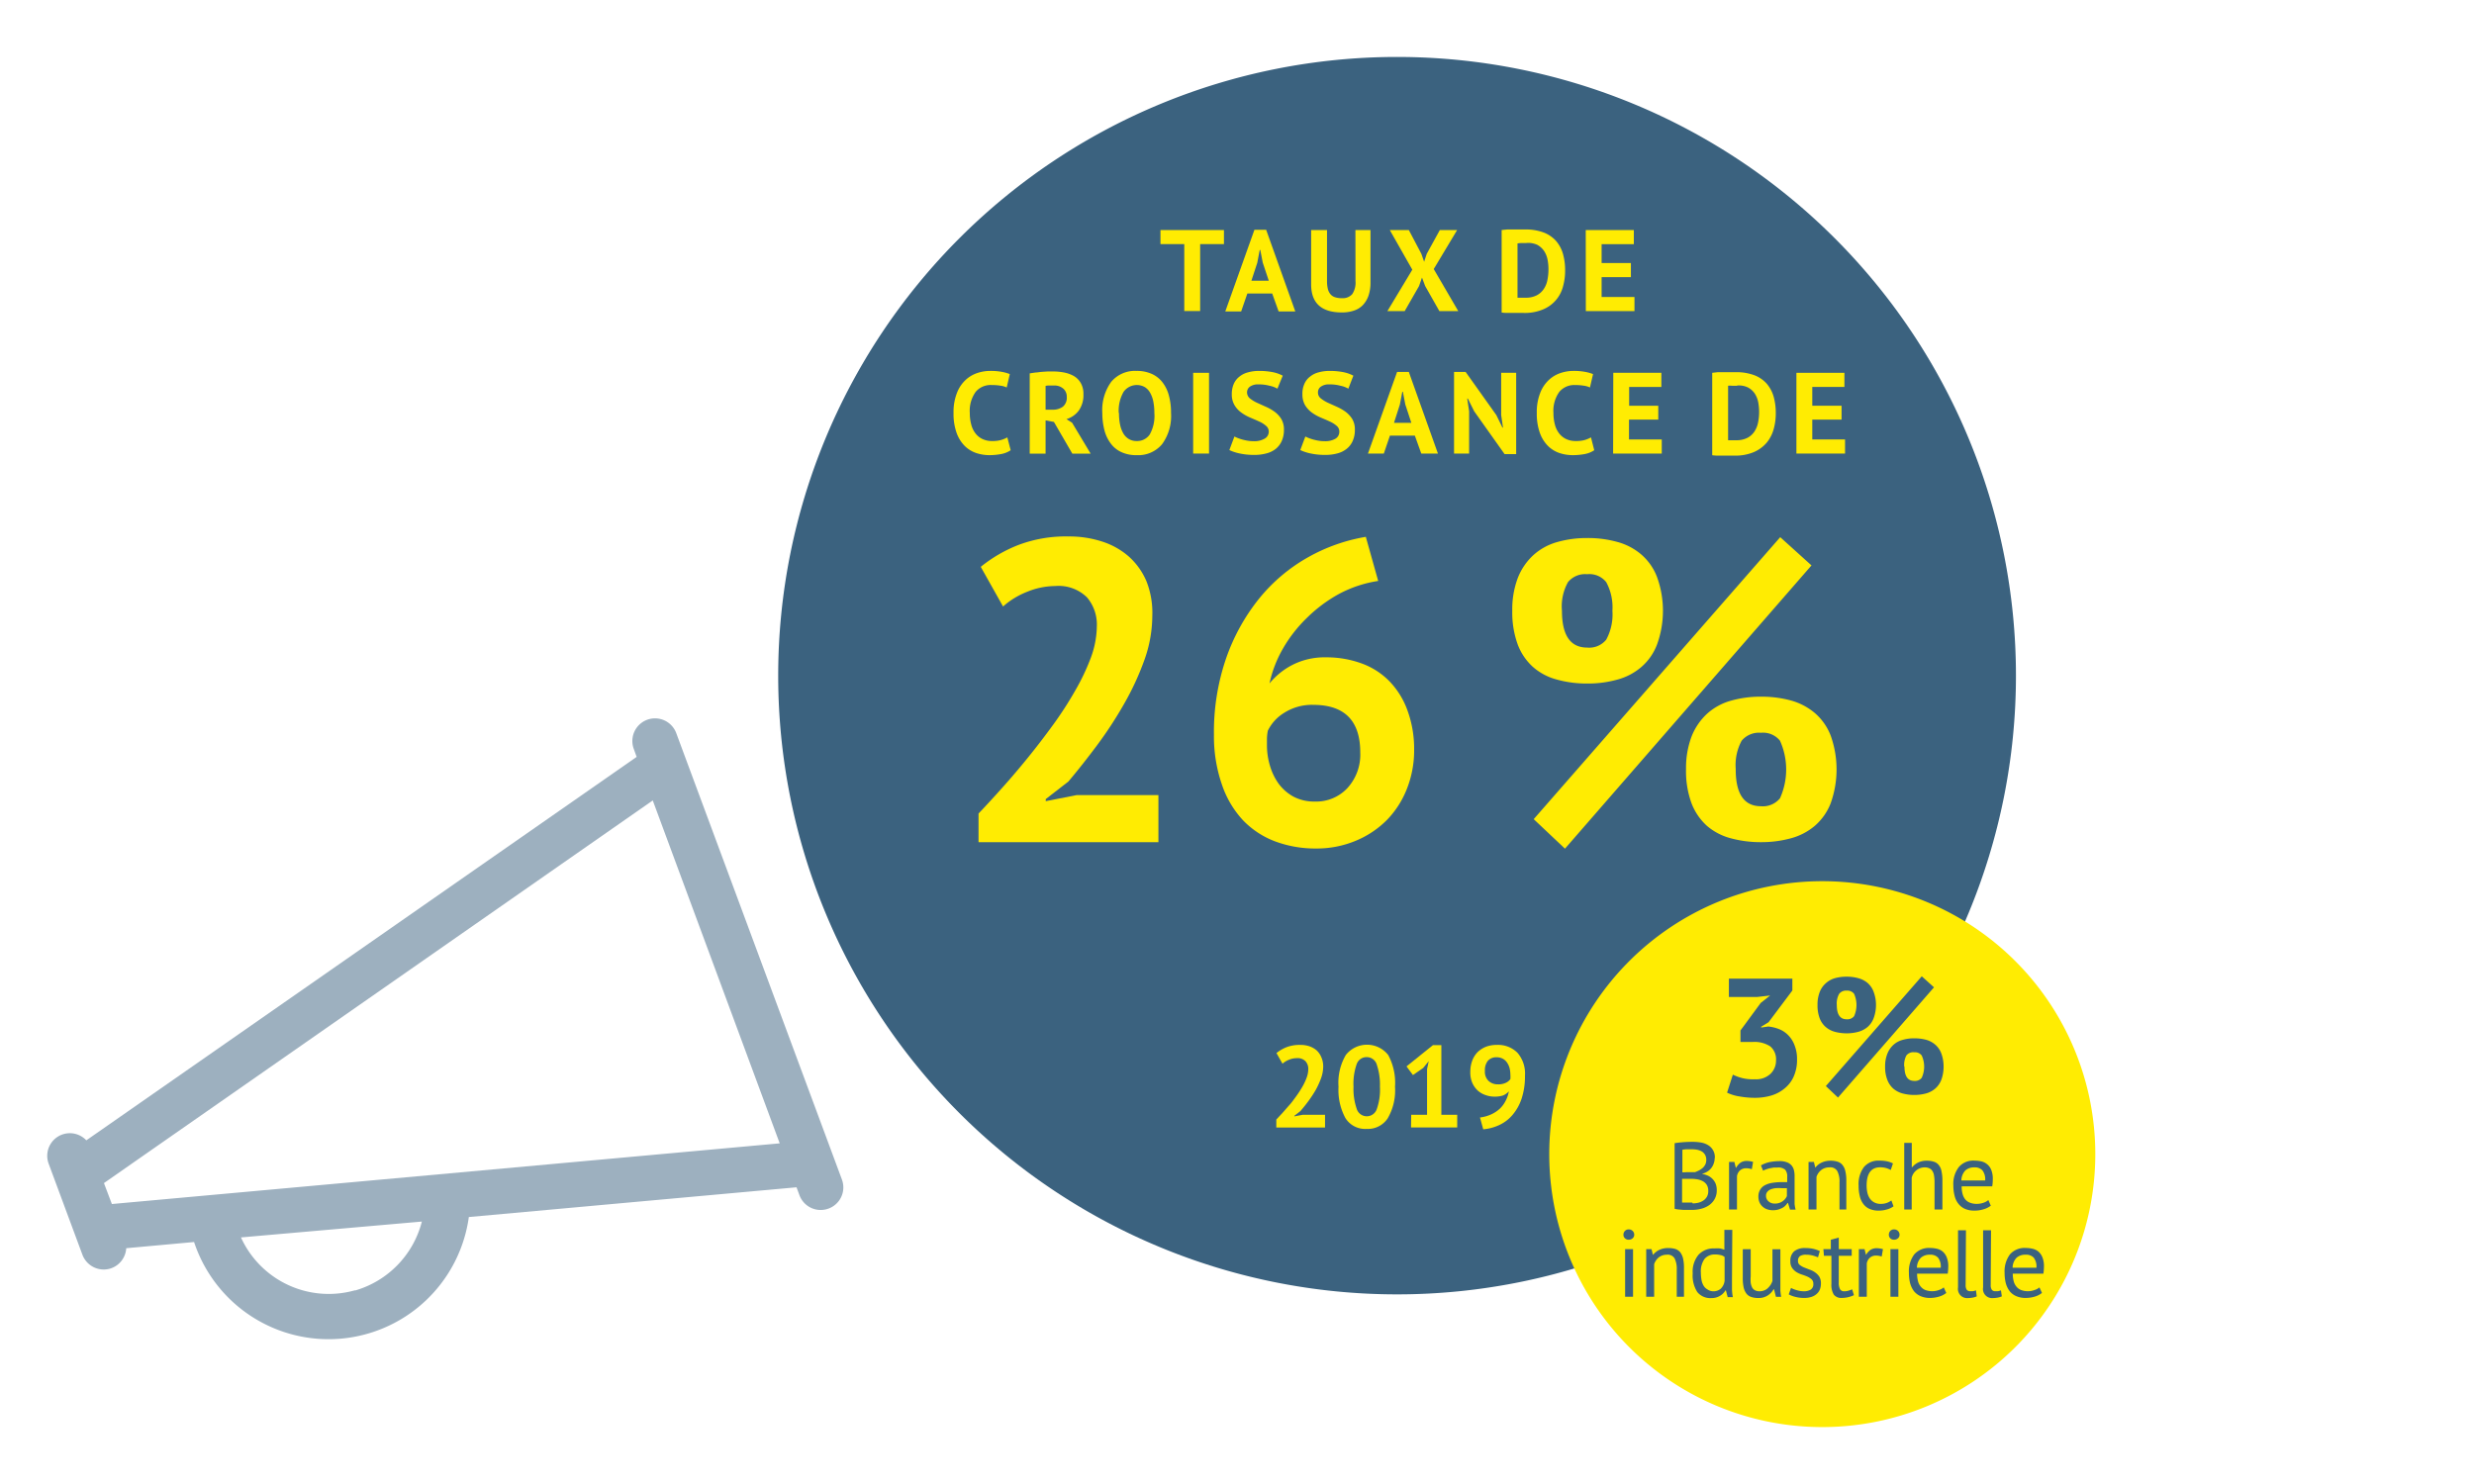 <?xml version="1.0" encoding="UTF-8"?> <svg xmlns="http://www.w3.org/2000/svg" xmlns:xlink="http://www.w3.org/1999/xlink" id="Ebene_1" data-name="Ebene 1" viewBox="0 0 311.81 187.09"><defs><style>.cls-1{fill:none;}.cls-2{clip-path:url(#clip-path);}.cls-3{fill:#3b627f;}.cls-4{fill:#ffec02;}.cls-5{fill:#9db0bf;}</style><clipPath id="clip-path"><rect class="cls-1" x="5.95" y="7.18" width="299.91" height="172.73"></rect></clipPath></defs><g class="cls-2"><path class="cls-3" d="M176.08,163.18a78,78,0,1,0-78-78,78,78,0,0,0,78,78"></path><path class="cls-4" d="M229.67,179.91a34.41,34.41,0,1,0-34.41-34.41,34.41,34.41,0,0,0,34.41,34.41"></path><path class="cls-5" d="M14.1,151.79l-1-2.64,69.17-48.24,16,43.23Zm30.66,10.87A12.15,12.15,0,0,1,30.37,156L53.17,154a12.18,12.18,0,0,1-8.41,8.69M85.23,92.42a2.85,2.85,0,0,0-5.35,2l.36,1L10.88,143.76a2.85,2.85,0,0,0-4.75,2.94l4.26,11.49a2.87,2.87,0,0,0,3.46,1.75l.21-.07a2.86,2.86,0,0,0,1.85-2.51l8.55-.78a17.85,17.85,0,0,0,34.63-3.15l41.3-3.75.37,1a2.85,2.85,0,0,0,3.46,1.75l.21-.07a2.84,2.84,0,0,0,1.68-3.66Z"></path></g><path class="cls-4" d="M154.26,30.77h-3v8.44h-2V30.77h-3V29h8Z"></path><path class="cls-4" d="M160.34,37h-3.13l-.78,2.26h-2l3.67-10.29h1.48l3.67,10.29h-2.1Zm-2.62-1.61h2.19l-.76-2.28-.31-1.6h-.07l-.31,1.62Z"></path><path class="cls-4" d="M170.83,29h1.9v6.6a5,5,0,0,1-.26,1.7,3.29,3.29,0,0,1-.73,1.19,2.74,2.74,0,0,1-1.14.68,4.62,4.62,0,0,1-1.47.22q-3.88,0-3.88-3.54V29h2v6.45a4.24,4.24,0,0,0,.11,1,1.64,1.64,0,0,0,.35.67,1.25,1.25,0,0,0,.58.36,2.54,2.54,0,0,0,.82.11,1.59,1.59,0,0,0,1.32-.51,2.6,2.6,0,0,0,.41-1.65Z"></path><path class="cls-4" d="M178,34l-2.84-5h2.4l1.58,3,.35,1,.33-1,1.65-3h2.18l-2.95,4.92,3.09,5.3h-2.38l-1.79-3.16-.4-1.07-.37,1.07-1.81,3.16h-2.18Z"></path><path class="cls-4" d="M189.26,29l.69-.07.79,0,.8,0h.69a6.37,6.37,0,0,1,2.32.38,4,4,0,0,1,1.56,1.06,4.32,4.32,0,0,1,.88,1.64,7.54,7.54,0,0,1,.27,2.08,7.37,7.37,0,0,1-.26,2,4.27,4.27,0,0,1-2.48,2.9,5.91,5.91,0,0,1-2.48.46l-.62,0-.8,0-.79,0a4.76,4.76,0,0,1-.57-.05Zm3.13,1.64h-.65a3.36,3.36,0,0,0-.48.05v6.84l.19,0,.3,0h.53a2.93,2.93,0,0,0,1.4-.3,2.38,2.38,0,0,0,.89-.8,3,3,0,0,0,.46-1.14,6.62,6.62,0,0,0,.13-1.34,6.09,6.09,0,0,0-.11-1.2,3.07,3.07,0,0,0-.43-1.09,2.52,2.52,0,0,0-.86-.79A2.78,2.78,0,0,0,192.39,30.63Z"></path><path class="cls-4" d="M199.86,29h6.06v1.78h-4.06v2.38h3.69v1.78h-3.69v2.5H206v1.78h-6.13Z"></path><path class="cls-4" d="M127.38,56.76a3.16,3.16,0,0,1-1.19.48,8.07,8.07,0,0,1-1.48.14A5.31,5.31,0,0,1,123,57.1a3.77,3.77,0,0,1-1.45-.92,4.47,4.47,0,0,1-1-1.65,7.16,7.16,0,0,1-.37-2.46,6.55,6.55,0,0,1,.42-2.51,4.35,4.35,0,0,1,1.08-1.64,4,4,0,0,1,1.48-.89,5.16,5.16,0,0,1,1.63-.27,7.75,7.75,0,0,1,1.48.12,5.36,5.36,0,0,1,1,.28l-.39,1.69a2.59,2.59,0,0,0-.8-.23,6.93,6.93,0,0,0-1.11-.08,2.45,2.45,0,0,0-2,.86,4.08,4.08,0,0,0-.74,2.68,5.35,5.35,0,0,0,.18,1.44,3,3,0,0,0,.53,1.11,2.4,2.4,0,0,0,.89.72,2.79,2.79,0,0,0,1.23.25,3.93,3.93,0,0,0,1.11-.13,3.83,3.83,0,0,0,.79-.33Z"></path><path class="cls-4" d="M129.78,47.07l.73-.11c.25,0,.51-.06.77-.08l.75-.05h.67a7.32,7.32,0,0,1,1.41.13,4.07,4.07,0,0,1,1.24.45,2.4,2.4,0,0,1,.87.89,2.71,2.71,0,0,1,.33,1.4,3.36,3.36,0,0,1-.58,2.05,3,3,0,0,1-1.56,1.09l.71.45,2.34,3.9h-2.31l-2.32-4L131.78,53v4.19h-2Zm3.07,1.53-.61,0a1.78,1.78,0,0,0-.46.05v3h.85a2.12,2.12,0,0,0,1.33-.38,1.47,1.47,0,0,0,.49-1.25,1.33,1.33,0,0,0-.41-1A1.7,1.7,0,0,0,132.85,48.6Z"></path><path class="cls-4" d="M138.93,52.07a6.07,6.07,0,0,1,1.12-3.93,3.9,3.9,0,0,1,3.21-1.38,4.52,4.52,0,0,1,1.91.38,3.52,3.52,0,0,1,1.36,1.08,4.68,4.68,0,0,1,.8,1.68,8.12,8.12,0,0,1,.26,2.17A6,6,0,0,1,146.46,56a3.9,3.9,0,0,1-3.2,1.38,4.39,4.39,0,0,1-1.92-.38A3.41,3.41,0,0,1,140,55.92a4.72,4.72,0,0,1-.8-1.67A8.69,8.69,0,0,1,138.93,52.07Zm2.1,0a6.93,6.93,0,0,0,.13,1.42,3.68,3.68,0,0,0,.4,1.12,2,2,0,0,0,.7.73,1.88,1.88,0,0,0,1,.26,1.91,1.91,0,0,0,1.65-.83,4.79,4.79,0,0,0,.58-2.7,7.47,7.47,0,0,0-.12-1.38,3.67,3.67,0,0,0-.39-1.13,2,2,0,0,0-.68-.75,2.05,2.05,0,0,0-2.69.59A4.79,4.79,0,0,0,141,52.07Z"></path><path class="cls-4" d="M150.38,47h2V57.18h-2Z"></path><path class="cls-4" d="M159.91,54.44a.94.94,0,0,0-.35-.76,3.34,3.34,0,0,0-.86-.54c-.34-.16-.72-.32-1.12-.49a5.57,5.57,0,0,1-1.12-.63,3.06,3.06,0,0,1-.86-.93,2.61,2.61,0,0,1-.35-1.41,3.16,3.16,0,0,1,.25-1.29,2.37,2.37,0,0,1,.71-.91,2.79,2.79,0,0,1,1.09-.54,5,5,0,0,1,1.4-.18,8.87,8.87,0,0,1,1.67.15,4.57,4.57,0,0,1,1.3.45L161,49a3.25,3.25,0,0,0-1-.37,5.12,5.12,0,0,0-1.38-.17,1.76,1.76,0,0,0-1.08.28.89.89,0,0,0-.37.74,1,1,0,0,0,.34.73,4.55,4.55,0,0,0,.86.54l1.13.51a6.1,6.1,0,0,1,1.12.63,3.28,3.28,0,0,1,.86.92,2.53,2.53,0,0,1,.34,1.37,3.33,3.33,0,0,1-.27,1.4,2.66,2.66,0,0,1-.75,1,3.15,3.15,0,0,1-1.19.58,5.6,5.6,0,0,1-1.52.19,8.54,8.54,0,0,1-1.93-.2,5.84,5.84,0,0,1-1.22-.41l.64-1.71a4.5,4.5,0,0,0,.42.19,5.43,5.43,0,0,0,.57.19,6.78,6.78,0,0,0,.68.15,4.44,4.44,0,0,0,.74.06,2.54,2.54,0,0,0,1.36-.3A1,1,0,0,0,159.91,54.44Z"></path><path class="cls-4" d="M168.8,54.44a.93.93,0,0,0-.34-.76,3.52,3.52,0,0,0-.86-.54c-.34-.16-.72-.32-1.12-.49a5.65,5.65,0,0,1-1.13-.63,3.33,3.33,0,0,1-.86-.93,2.7,2.7,0,0,1-.34-1.41,3,3,0,0,1,.25-1.29,2.28,2.28,0,0,1,.71-.91,2.82,2.82,0,0,1,1.08-.54,5.11,5.11,0,0,1,1.4-.18,8.9,8.9,0,0,1,1.68.15,4.57,4.57,0,0,1,1.3.45L169.94,49a3.25,3.25,0,0,0-1-.37,5.14,5.14,0,0,0-1.39-.17,1.75,1.75,0,0,0-1.07.28.86.86,0,0,0-.37.74.92.92,0,0,0,.34.73,4.55,4.55,0,0,0,.86.54l1.13.51a6.45,6.45,0,0,1,1.12.63,3.43,3.43,0,0,1,.86.92,2.53,2.53,0,0,1,.34,1.37,3.33,3.33,0,0,1-.27,1.4,2.58,2.58,0,0,1-.76,1,3.11,3.11,0,0,1-1.18.58,5.6,5.6,0,0,1-1.52.19,8.54,8.54,0,0,1-1.93-.2,5.84,5.84,0,0,1-1.22-.41l.64-1.71a3.55,3.55,0,0,0,.42.19,5.43,5.43,0,0,0,.57.19,6.78,6.78,0,0,0,.68.15,4.44,4.44,0,0,0,.74.06,2.56,2.56,0,0,0,1.36-.3A1,1,0,0,0,168.8,54.44Z"></path><path class="cls-4" d="M178.32,54.92h-3.14l-.77,2.26h-2l3.67-10.29h1.48l3.67,10.29h-2.1Zm-2.63-1.61h2.19L177.12,51l-.31-1.61h-.07l-.31,1.62Z"></path><path class="cls-4" d="M185.8,51.85l-.8-1.6h-.08l.24,1.6v5.33h-1.9V46.89h1.46l3.87,5.44.77,1.57h.07l-.23-1.57V47h1.89V57.25h-1.46Z"></path><path class="cls-4" d="M200.93,56.76a3.23,3.23,0,0,1-1.19.48,8.07,8.07,0,0,1-1.48.14,5.31,5.31,0,0,1-1.75-.28,3.77,3.77,0,0,1-1.45-.92,4.47,4.47,0,0,1-1-1.65,7.16,7.16,0,0,1-.37-2.46,6.55,6.55,0,0,1,.42-2.51,4.35,4.35,0,0,1,1.08-1.64,4,4,0,0,1,1.48-.89,5.16,5.16,0,0,1,1.63-.27,7.75,7.75,0,0,1,1.48.12,5.36,5.36,0,0,1,1,.28l-.39,1.69a2.59,2.59,0,0,0-.8-.23,7.07,7.07,0,0,0-1.12-.08,2.44,2.44,0,0,0-1.94.86,4.08,4.08,0,0,0-.74,2.68,5.35,5.35,0,0,0,.18,1.44,3,3,0,0,0,.53,1.11,2.4,2.4,0,0,0,.89.72,2.79,2.79,0,0,0,1.23.25,3.93,3.93,0,0,0,1.11-.13,3.83,3.83,0,0,0,.79-.33Z"></path><path class="cls-4" d="M203.33,47h6.06v1.78h-4.06v2.37H209V52.9h-3.69v2.5h4.13v1.78h-6.13Z"></path><path class="cls-4" d="M215.8,47l.7-.08.79,0,.8,0h.69a6.4,6.4,0,0,1,2.32.38,4,4,0,0,1,1.56,1.06,4.4,4.4,0,0,1,.88,1.64,7.59,7.59,0,0,1,.27,2.08,7.37,7.37,0,0,1-.26,2,4.62,4.62,0,0,1-.87,1.71,4.46,4.46,0,0,1-1.62,1.2,6,6,0,0,1-2.47.45l-.62,0-.8,0-.8,0a5.21,5.21,0,0,1-.57-.05Zm3.14,1.63-.65,0a2.72,2.72,0,0,0-.49,0V55.5l.2,0,.3,0h.52a3,3,0,0,0,1.41-.3,2.38,2.38,0,0,0,.89-.8,3.22,3.22,0,0,0,.46-1.14,6.55,6.55,0,0,0,.13-1.34,7,7,0,0,0-.11-1.2,3.15,3.15,0,0,0-.43-1.09,2.4,2.4,0,0,0-.86-.78A2.67,2.67,0,0,0,218.94,48.6Z"></path><path class="cls-4" d="M226.41,47h6.05v1.78h-4.05v2.37h3.69V52.9h-3.69v2.5h4.13v1.78h-6.13Z"></path><path class="cls-4" d="M145.23,77.65a16.63,16.63,0,0,1-1,5.56,34.41,34.41,0,0,1-2.54,5.5,50.36,50.36,0,0,1-3.39,5.2c-1.25,1.68-2.46,3.21-3.65,4.62l-2.85,2.21V101l3.88-.76H146v5.93H123.33v-3.61q1.29-1.35,2.91-3.16c1.08-1.2,2.17-2.48,3.26-3.82s2.17-2.75,3.21-4.18a45.72,45.72,0,0,0,2.81-4.35,27.37,27.37,0,0,0,2-4.23,11.74,11.74,0,0,0,.72-3.88A5.29,5.29,0,0,0,137,75.31a5.1,5.1,0,0,0-4-1.43,9.48,9.48,0,0,0-3.53.72,10.07,10.07,0,0,0-3.05,1.86l-2.81-5a17.8,17.8,0,0,1,4.78-2.77,16.89,16.89,0,0,1,6.28-1.06,13.4,13.4,0,0,1,4.26.65,9.48,9.48,0,0,1,3.35,1.89,8.8,8.8,0,0,1,2.21,3.1A10.81,10.81,0,0,1,145.23,77.65Z"></path><path class="cls-4" d="M178.23,94.48a13.19,13.19,0,0,1-.89,4.91,11.77,11.77,0,0,1-2.5,3.94,11.94,11.94,0,0,1-3.91,2.64,12.77,12.77,0,0,1-5.05,1,14.5,14.5,0,0,1-5.15-.89,11,11,0,0,1-4.07-2.67A12.4,12.4,0,0,1,154,98.9a18.56,18.56,0,0,1-1-6.25A28.54,28.54,0,0,1,154.53,83a25.18,25.18,0,0,1,4.15-7.52,21.5,21.5,0,0,1,6.1-5.18,22.3,22.3,0,0,1,7.36-2.62l1.56,5.56a15.3,15.3,0,0,0-5,1.67,18.21,18.21,0,0,0-4,3,17.56,17.56,0,0,0-3,3.85,15.24,15.24,0,0,0-1.7,4.4,9.14,9.14,0,0,1,2.8-2.29,8.91,8.91,0,0,1,4.32-1,12.86,12.86,0,0,1,4.47.76,9.32,9.32,0,0,1,3.51,2.24,10.28,10.28,0,0,1,2.27,3.64A14.06,14.06,0,0,1,178.23,94.48Zm-6.79.38q0-6-5.93-6a6.51,6.51,0,0,0-3.65,1,5.46,5.46,0,0,0-2.07,2.26,6.14,6.14,0,0,0-.11,1v.86a9,9,0,0,0,.38,2.56,7.48,7.48,0,0,0,1.1,2.27,5.83,5.83,0,0,0,1.86,1.62,5.61,5.61,0,0,0,2.7.62,5.37,5.37,0,0,0,4.13-1.73A6.26,6.26,0,0,0,171.44,94.86Z"></path><path class="cls-4" d="M190.6,77a11.15,11.15,0,0,1,.7-4.15,7.73,7.73,0,0,1,1.95-2.86,7.46,7.46,0,0,1,3-1.65,13.53,13.53,0,0,1,3.8-.51,13.67,13.67,0,0,1,3.78.49,7.7,7.7,0,0,1,3,1.56,7.06,7.06,0,0,1,2,2.83,12.49,12.49,0,0,1,0,8.58,7.06,7.06,0,0,1-2,2.83,7.7,7.7,0,0,1-3,1.56,13.67,13.67,0,0,1-3.78.49,13.92,13.92,0,0,1-3.8-.49,7.43,7.43,0,0,1-3-1.56,7.23,7.23,0,0,1-1.95-2.83A11.75,11.75,0,0,1,190.6,77Zm33.77-9.28,3.94,3.56-31.07,35.71-3.94-3.72ZM196.86,77q0,4.64,3.18,4.64a2.75,2.75,0,0,0,2.4-1,6.66,6.66,0,0,0,.78-3.64,6.67,6.67,0,0,0-.78-3.61,2.71,2.71,0,0,0-2.4-1,2.79,2.79,0,0,0-2.42,1A6.26,6.26,0,0,0,196.86,77Zm15.64,20a11.24,11.24,0,0,1,.7-4.16,7.79,7.79,0,0,1,1.94-2.85,7.44,7.44,0,0,1,3-1.65,13.53,13.53,0,0,1,3.8-.51,14.07,14.07,0,0,1,3.78.48,7.93,7.93,0,0,1,3,1.57,7.16,7.16,0,0,1,2,2.83,12.64,12.64,0,0,1,0,8.58,7.24,7.24,0,0,1-2,2.83,7.77,7.77,0,0,1-3,1.56,14.06,14.06,0,0,1-3.78.49,14.32,14.32,0,0,1-3.8-.49,7.54,7.54,0,0,1-3-1.56,7.39,7.39,0,0,1-1.94-2.83A11.75,11.75,0,0,1,212.5,96.91Zm6.26,0q0,4.64,3.18,4.64a2.78,2.78,0,0,0,2.4-1,8.84,8.84,0,0,0,0-7.26,2.74,2.74,0,0,0-2.4-1,2.84,2.84,0,0,0-2.43,1A6.42,6.42,0,0,0,218.76,96.91Z"></path><path class="cls-4" d="M166.77,134.43a4.49,4.49,0,0,1-.27,1.5,10.41,10.41,0,0,1-.68,1.49,16.07,16.07,0,0,1-.92,1.4c-.34.46-.67.87-1,1.25l-.77.6v.07l1.05-.2H167v1.6h-6.14v-1l.79-.85c.29-.32.58-.67.88-1s.59-.75.87-1.13a13.85,13.85,0,0,0,.76-1.18,7.2,7.2,0,0,0,.53-1.14,3.18,3.18,0,0,0,.2-1.05,1.44,1.44,0,0,0-.35-1,1.37,1.37,0,0,0-1.08-.39,2.58,2.58,0,0,0-1,.2,2.64,2.64,0,0,0-.82.5l-.76-1.34a4.85,4.85,0,0,1,1.29-.75,4.62,4.62,0,0,1,1.7-.28,3.51,3.51,0,0,1,1.15.17,2.79,2.79,0,0,1,.91.51,2.41,2.41,0,0,1,.59.84A2.89,2.89,0,0,1,166.77,134.43Z"></path><path class="cls-4" d="M168.7,137a6.92,6.92,0,0,1,.92-4,3.4,3.4,0,0,1,5.34,0,7.36,7.36,0,0,1,.86,4,7,7,0,0,1-.93,4,3,3,0,0,1-2.65,1.32,2.93,2.93,0,0,1-2.68-1.38A7.45,7.45,0,0,1,168.7,137Zm1.89,0a7.64,7.64,0,0,0,.39,2.75,1.33,1.33,0,0,0,2.54.08,7.27,7.27,0,0,0,.4-2.83,7.86,7.86,0,0,0-.38-2.73,1.33,1.33,0,0,0-1.3-1,1.31,1.31,0,0,0-1.26.91A7.42,7.42,0,0,0,170.59,137Z"></path><path class="cls-4" d="M177.86,140.54h2v-5.76l.21-1-.7.86-1.29.89-.81-1.09,3.33-2.68h1.06v8.78h2v1.6h-5.82Z"></path><path class="cls-4" d="M185.31,135.13a4.08,4.08,0,0,1,.23-1.38,3.14,3.14,0,0,1,.65-1.07,3.22,3.22,0,0,1,1.05-.7,3.76,3.76,0,0,1,1.43-.25,3.44,3.44,0,0,1,2.59,1,4,4,0,0,1,.94,2.87,9,9,0,0,1-.43,2.92,6.12,6.12,0,0,1-1.16,2.06,4.86,4.86,0,0,1-1.67,1.26,5.93,5.93,0,0,1-2,.53l-.41-1.49a4.77,4.77,0,0,0,1.43-.4,4.07,4.07,0,0,0,1.08-.72,3.64,3.64,0,0,0,.73-1,4,4,0,0,0,.4-1.18,2,2,0,0,1-.75.53,3.38,3.38,0,0,1-1.07.14,3.22,3.22,0,0,1-1.1-.19,2.84,2.84,0,0,1-1-.57,3,3,0,0,1-.7-1A3.35,3.35,0,0,1,185.31,135.13Zm1.84-.11a1.58,1.58,0,0,0,.47,1.26,1.67,1.67,0,0,0,1.16.42,2.14,2.14,0,0,0,1-.19,1.45,1.45,0,0,0,.58-.47,3.9,3.9,0,0,0,0-.58,3.58,3.58,0,0,0-.1-.8,2.24,2.24,0,0,0-.32-.7,1.49,1.49,0,0,0-.54-.49,1.61,1.61,0,0,0-.78-.18,1.39,1.39,0,0,0-1.11.46A1.89,1.89,0,0,0,187.15,135Z"></path><path class="cls-3" d="M221.15,136.06a2.65,2.65,0,0,0,2-.69,2.29,2.29,0,0,0,.69-1.68,2.12,2.12,0,0,0-.72-1.77,3.63,3.63,0,0,0-2.24-.56h-1.52v-1.45l2.55-3.47,1.19-.94-1.66.19H217.9v-2.31h8v1.49l-3,4-.93.57v.1l.89-.13a5.05,5.05,0,0,1,1.39.34,3.28,3.28,0,0,1,1.16.79,3.59,3.59,0,0,1,.78,1.27,4.66,4.66,0,0,1,.3,1.74,5.17,5.17,0,0,1-.41,2.14,4,4,0,0,1-1.14,1.51,4.67,4.67,0,0,1-1.69.91,7.26,7.26,0,0,1-2.08.29,10.66,10.66,0,0,1-1.91-.17,5.46,5.46,0,0,1-1.59-.48l.73-2.27a6.17,6.17,0,0,0,1.21.44A5.63,5.63,0,0,0,221.15,136.06Z"></path><path class="cls-3" d="M229.07,126.7a4.36,4.36,0,0,1,.27-1.62,2.85,2.85,0,0,1,.76-1.11,2.94,2.94,0,0,1,1.16-.65,5.41,5.41,0,0,1,1.48-.19,5.28,5.28,0,0,1,1.47.19,3,3,0,0,1,1.17.6,2.71,2.71,0,0,1,.76,1.11,4.7,4.7,0,0,1,.3,1.67,4.79,4.79,0,0,1-.3,1.67,2.75,2.75,0,0,1-.76,1.1,3.11,3.11,0,0,1-1.17.61,5.68,5.68,0,0,1-1.47.19,5.82,5.82,0,0,1-1.48-.19,3,3,0,0,1-1.16-.61,2.75,2.75,0,0,1-.76-1.1A4.6,4.6,0,0,1,229.07,126.7Zm13.14-3.62,1.54,1.39-12.1,13.9-1.53-1.45ZM231.5,126.7c0,1.2.42,1.8,1.24,1.8a1.08,1.08,0,0,0,.94-.39,3.46,3.46,0,0,0,0-2.82,1.06,1.06,0,0,0-.94-.4,1.07,1.07,0,0,0-.94.4A2.44,2.44,0,0,0,231.5,126.7Zm6.09,7.77a4.16,4.16,0,0,1,.28-1.62,3,3,0,0,1,.75-1.11,2.78,2.78,0,0,1,1.17-.64,5,5,0,0,1,1.48-.2,5.69,5.69,0,0,1,1.47.18,3,3,0,0,1,1.16.61,2.73,2.73,0,0,1,.77,1.11,4.72,4.72,0,0,1,.29,1.67,4.8,4.8,0,0,1-.29,1.67,2.77,2.77,0,0,1-.77,1.1,3,3,0,0,1-1.16.61,5.68,5.68,0,0,1-1.47.19,5.76,5.76,0,0,1-1.48-.19,3,3,0,0,1-1.17-.61,2.83,2.83,0,0,1-.75-1.1A4.39,4.39,0,0,1,237.59,134.47Zm2.44,0c0,1.2.41,1.8,1.24,1.8a1.07,1.07,0,0,0,.93-.39,3.36,3.36,0,0,0,0-2.82,1.05,1.05,0,0,0-.93-.4,1.09,1.09,0,0,0-1,.4A2.51,2.51,0,0,0,240,134.47Z"></path><path class="cls-3" d="M216.11,146a1.9,1.9,0,0,1-.1.61,1.89,1.89,0,0,1-.78,1.06,2.36,2.36,0,0,1-.7.31V148a2.73,2.73,0,0,1,.69.2,1.93,1.93,0,0,1,1,1,2.19,2.19,0,0,1,.15.85,2.21,2.21,0,0,1-.27,1.12,2.32,2.32,0,0,1-.71.78,3.14,3.14,0,0,1-1,.44,4.42,4.42,0,0,1-1.15.14h-1.06l-.6-.05a3.28,3.28,0,0,1-.52-.09v-8.27c.29-.05.64-.09,1-.12s.82-.05,1.28-.05a6.43,6.43,0,0,1,1,.08,2.62,2.62,0,0,1,.88.3,1.77,1.77,0,0,1,.91,1.64Zm-3.44,1.77h.49l.48,0a4.41,4.41,0,0,0,.54-.24,2.44,2.44,0,0,0,.45-.32,1.62,1.62,0,0,0,.31-.43,1.41,1.41,0,0,0,.11-.54,1.28,1.28,0,0,0-.15-.65,1.24,1.24,0,0,0-.4-.42,2,2,0,0,0-.58-.22,3.49,3.49,0,0,0-.65-.06h-.73a3.58,3.58,0,0,0-.5.06v2.85Zm.66,3.94a3.06,3.06,0,0,0,.74-.09,2,2,0,0,0,.64-.29,1.41,1.41,0,0,0,.43-.48,1.38,1.38,0,0,0,.16-.69,1.42,1.42,0,0,0-.19-.79,1.38,1.38,0,0,0-.52-.47,2.28,2.28,0,0,0-.71-.23,5.35,5.35,0,0,0-.79-.06H212v3l.24,0,.34,0h.71Z"></path><path class="cls-3" d="M220.79,147.4a2.18,2.18,0,0,0-.69-.12,1.17,1.17,0,0,0-.81.28,1.25,1.25,0,0,0-.37.72v4.2h-1v-6h.67l.18.73h.05a1.88,1.88,0,0,1,.54-.63,1.38,1.38,0,0,1,.81-.22,2.85,2.85,0,0,1,.78.12Z"></path><path class="cls-3" d="M221.94,146.92a3.72,3.72,0,0,1,1.06-.41,6.59,6.59,0,0,1,1.27-.13,2.53,2.53,0,0,1,1,.17,1.4,1.4,0,0,1,.58.44,1.48,1.48,0,0,1,.26.59,2.88,2.88,0,0,1,.07.65c0,.48,0,1,0,1.4s0,.89,0,1.3,0,.58,0,.84a5,5,0,0,0,.13.73h-.7l-.26-.84h-.06a2,2,0,0,1-.27.33,1.32,1.32,0,0,1-.39.29,3.13,3.13,0,0,1-.52.21,2.42,2.42,0,0,1-.69.08,2.08,2.08,0,0,1-.71-.12,1.63,1.63,0,0,1-.57-.34,1.56,1.56,0,0,1-.38-.53,1.8,1.8,0,0,1-.14-.71,1.6,1.6,0,0,1,.22-.88,1.5,1.5,0,0,1,.6-.57,3,3,0,0,1,.94-.3,7.37,7.37,0,0,1,1.21-.09h.33l.33,0c0-.24,0-.46,0-.65a1.3,1.3,0,0,0-.26-.92,1.34,1.34,0,0,0-1-.27l-.44,0-.48.09a3.23,3.23,0,0,0-.47.14,2.4,2.4,0,0,0-.39.17Zm1.71,4.81a1.62,1.62,0,0,0,1.37-.62,1.58,1.58,0,0,0,.19-.32v-1l-.35,0h-.34a5.58,5.58,0,0,0-.72,0,2.65,2.65,0,0,0-.63.15,1.08,1.08,0,0,0-.43.32.72.72,0,0,0-.16.49.89.89,0,0,0,.3.69A1.1,1.1,0,0,0,223.65,151.73Z"></path><path class="cls-3" d="M231.84,152.48v-3.42a2.88,2.88,0,0,0-.27-1.41,1,1,0,0,0-1-.48,1.6,1.6,0,0,0-1.05.35,1.8,1.8,0,0,0-.58.85v4.11h-1v-6h.67l.18.73h0a2.09,2.09,0,0,1,.77-.63,2.61,2.61,0,0,1,1.16-.25,2.75,2.75,0,0,1,.86.12,1.24,1.24,0,0,1,.62.4,1.79,1.79,0,0,1,.37.77,4.78,4.78,0,0,1,.13,1.23v3.63Z"></path><path class="cls-3" d="M238.65,152.08a2.53,2.53,0,0,1-.86.4,3.47,3.47,0,0,1-1,.14,2.75,2.75,0,0,1-1.17-.22,1.92,1.92,0,0,1-.79-.64,2.5,2.5,0,0,1-.44-1,5.21,5.21,0,0,1-.14-1.29,3.57,3.57,0,0,1,.67-2.34,2.37,2.37,0,0,1,1.93-.81,4.54,4.54,0,0,1,1,.09,3.14,3.14,0,0,1,.73.26l-.28.83a2.78,2.78,0,0,0-.61-.25,2.84,2.84,0,0,0-.72-.09q-1.71,0-1.71,2.31a4.14,4.14,0,0,0,.09.87,2.16,2.16,0,0,0,.3.73,1.62,1.62,0,0,0,.56.51,1.66,1.66,0,0,0,.84.19,2.13,2.13,0,0,0,.78-.13,2.34,2.34,0,0,0,.55-.3Z"></path><path class="cls-3" d="M243.82,152.48v-3.42a4.91,4.91,0,0,0-.06-.82,1.37,1.37,0,0,0-.2-.59.85.85,0,0,0-.39-.36,1.43,1.43,0,0,0-.64-.12,1.64,1.64,0,0,0-1,.37,1.67,1.67,0,0,0-.59.94v4H240v-8.4h.95v3.07H241a2.26,2.26,0,0,1,.75-.59,2.38,2.38,0,0,1,1.09-.23,2.81,2.81,0,0,1,.87.12,1.24,1.24,0,0,1,.62.4,1.67,1.67,0,0,1,.36.77,5.32,5.32,0,0,1,.12,1.23v3.63Z"></path><path class="cls-3" d="M250.91,152a2.67,2.67,0,0,1-.91.45,3.66,3.66,0,0,1-1.16.17,2.86,2.86,0,0,1-1.18-.22,2.11,2.11,0,0,1-.83-.64,2.54,2.54,0,0,1-.48-1,5.06,5.06,0,0,1-.16-1.29,3.48,3.48,0,0,1,.69-2.34,2.39,2.39,0,0,1,2-.81,3.81,3.81,0,0,1,.82.09,1.77,1.77,0,0,1,.73.35,1.72,1.72,0,0,1,.53.71,3,3,0,0,1,.2,1.22,5.63,5.63,0,0,1-.07.87h-3.85a3.32,3.32,0,0,0,.11.94,1.85,1.85,0,0,0,.33.69,1.41,1.41,0,0,0,.6.43,2.33,2.33,0,0,0,.89.15,2.62,2.62,0,0,0,.82-.14,1.81,1.81,0,0,0,.61-.34Zm-2.07-4.83a1.64,1.64,0,0,0-1.13.38,1.88,1.88,0,0,0-.51,1.27h3a1.85,1.85,0,0,0-.35-1.28A1.31,1.31,0,0,0,248.84,147.17Z"></path><path class="cls-3" d="M204.61,155.66a.66.66,0,0,1,.19-.48.61.61,0,0,1,.47-.19.69.69,0,0,1,.5.19.67.67,0,0,1,.2.48.59.59,0,0,1-.2.45.73.73,0,0,1-.5.18.64.64,0,0,1-.47-.18A.58.58,0,0,1,204.61,155.66Zm.21,1.82h1v6h-1Z"></path><path class="cls-3" d="M211.33,163.48v-3.42a2.94,2.94,0,0,0-.27-1.41,1,1,0,0,0-1-.47,1.6,1.6,0,0,0-1,.34,1.83,1.83,0,0,0-.58.86v4.1h-1v-6h.67l.18.73h0a2.25,2.25,0,0,1,.78-.63,2.57,2.57,0,0,1,1.15-.24,3.23,3.23,0,0,1,.87.11,1.42,1.42,0,0,1,.62.4,2.1,2.1,0,0,1,.37.78,5.2,5.2,0,0,1,.12,1.23v3.62Z"></path><path class="cls-3" d="M218.29,161.42c0,.41,0,.78,0,1.11a6.39,6.39,0,0,0,.11,1h-.65l-.23-.86h-.05a1.88,1.88,0,0,1-.7.7,2.05,2.05,0,0,1-1.07.28,2.12,2.12,0,0,1-1.78-.76,3.85,3.85,0,0,1-.58-2.36,3.33,3.33,0,0,1,.73-2.34,2.55,2.55,0,0,1,2-.8,4.34,4.34,0,0,1,.71,0,3.64,3.64,0,0,1,.55.16v-2.5h1Zm-2.42,1.37a1.42,1.42,0,0,0,1-.32,1.66,1.66,0,0,0,.49-1v-3a1.07,1.07,0,0,0-.49-.24,2.84,2.84,0,0,0-.73-.08,1.65,1.65,0,0,0-1.3.55,2.67,2.67,0,0,0-.47,1.75,5.22,5.22,0,0,0,.08.91,2.11,2.11,0,0,0,.26.72,1.27,1.27,0,0,0,.48.47A1.31,1.31,0,0,0,215.87,162.79Z"></path><path class="cls-3" d="M220.65,157.48v3.42a5,5,0,0,0,0,.82,2,2,0,0,0,.18.59.86.86,0,0,0,.37.36,1.2,1.2,0,0,0,.57.12,1.5,1.5,0,0,0,.58-.11,1.31,1.31,0,0,0,.45-.28,2.8,2.8,0,0,0,.35-.41,2.3,2.3,0,0,0,.24-.5v-4h1v4.3c0,.29,0,.58,0,.89a7.46,7.46,0,0,0,.1.81h-.66l-.24-.95h-.06a2.21,2.21,0,0,1-.74.78,2.09,2.09,0,0,1-1.19.32,2.66,2.66,0,0,1-.84-.12,1.29,1.29,0,0,1-.62-.4,2,2,0,0,1-.37-.77,5.32,5.32,0,0,1-.12-1.23v-3.63Z"></path><path class="cls-3" d="M228.54,161.85a.73.73,0,0,0-.21-.56,2.1,2.1,0,0,0-.54-.35,6.93,6.93,0,0,0-.7-.26,3.11,3.11,0,0,1-.69-.32,2,2,0,0,1-.53-.51,1.42,1.42,0,0,1-.22-.84,1.54,1.54,0,0,1,.49-1.27,2.09,2.09,0,0,1,1.37-.4,4.66,4.66,0,0,1,1.08.11,4.88,4.88,0,0,1,.77.27l-.23.79a5.18,5.18,0,0,0-.67-.23,3.2,3.2,0,0,0-.83-.1,1.36,1.36,0,0,0-.78.18.73.73,0,0,0-.24.62.59.59,0,0,0,.22.49,2.39,2.39,0,0,0,.53.31l.69.27a2.7,2.7,0,0,1,.7.35,2,2,0,0,1,.54.54,1.6,1.6,0,0,1,.21.87,2.09,2.09,0,0,1-.12.72,1.47,1.47,0,0,1-.4.58,1.8,1.8,0,0,1-.65.38,2.82,2.82,0,0,1-.92.14,4.33,4.33,0,0,1-1.16-.14,3.43,3.43,0,0,1-.81-.31l.29-.81a3.61,3.61,0,0,0,.72.28,3.13,3.13,0,0,0,.9.14,1.61,1.61,0,0,0,.86-.21A.78.78,0,0,0,228.54,161.85Z"></path><path class="cls-3" d="M229.81,157.48h.94v-1.19l1-.27v1.46h1.63v.84h-1.63v3.33a1.74,1.74,0,0,0,.16.88.55.55,0,0,0,.52.26,1.94,1.94,0,0,0,.53-.07l.48-.17.22.73a3.71,3.71,0,0,1-.71.25,3.63,3.63,0,0,1-.83.1,1.18,1.18,0,0,1-1-.42,2.41,2.41,0,0,1-.3-1.38v-3.51h-.94Z"></path><path class="cls-3" d="M237.16,158.41a2.18,2.18,0,0,0-.69-.12,1.13,1.13,0,0,0-.81.28,1.24,1.24,0,0,0-.38.71v4.2h-1v-6H235l.18.73h0a2,2,0,0,1,.55-.63,1.43,1.43,0,0,1,.81-.22,3,3,0,0,1,.78.12Z"></path><path class="cls-3" d="M238.06,155.66a.7.7,0,0,1,.18-.48.63.63,0,0,1,.48-.19.69.69,0,0,1,.49.19.67.67,0,0,1,.2.48.59.59,0,0,1-.2.45.72.72,0,0,1-.49.18.66.66,0,0,1-.48-.18A.61.61,0,0,1,238.06,155.66Zm.2,1.82h1v6h-1Z"></path><path class="cls-3" d="M245.3,163a2.72,2.72,0,0,1-.9.46,4,4,0,0,1-1.16.17,2.9,2.9,0,0,1-1.19-.23,2.16,2.16,0,0,1-.83-.63,3,3,0,0,1-.48-1,5.22,5.22,0,0,1-.15-1.3,3.57,3.57,0,0,1,.68-2.34,2.45,2.45,0,0,1,2-.8,3.72,3.72,0,0,1,.81.09,1.79,1.79,0,0,1,.74.34,1.85,1.85,0,0,1,.52.71,3,3,0,0,1,.21,1.22,7.23,7.23,0,0,1-.07.88h-3.86a3.71,3.71,0,0,0,.11.93,1.72,1.72,0,0,0,.34.69,1.46,1.46,0,0,0,.59.44,2.39,2.39,0,0,0,.9.15,2.32,2.32,0,0,0,.81-.15,1.72,1.72,0,0,0,.61-.33Zm-2.06-4.82a1.64,1.64,0,0,0-1.13.37,1.81,1.81,0,0,0-.51,1.27h3a1.82,1.82,0,0,0-.35-1.28A1.3,1.3,0,0,0,243.24,158.18Z"></path><path class="cls-3" d="M247.74,162a1,1,0,0,0,.14.6.51.51,0,0,0,.41.18l.34,0a1.58,1.58,0,0,0,.41-.11l.1.76a2,2,0,0,1-.53.16,3.56,3.56,0,0,1-.59.06,1.16,1.16,0,0,1-1.24-1.35v-7.2h1Z"></path><path class="cls-3" d="M250.9,162a1,1,0,0,0,.14.6.5.5,0,0,0,.41.18l.33,0a1.48,1.48,0,0,0,.41-.11l.11.76a2.24,2.24,0,0,1-.53.16,3.57,3.57,0,0,1-.6.06,1.15,1.15,0,0,1-1.23-1.35v-7.2h1Z"></path><path class="cls-3" d="M257.36,163a2.72,2.72,0,0,1-.9.46,4,4,0,0,1-1.16.17,2.9,2.9,0,0,1-1.19-.23,2.16,2.16,0,0,1-.83-.63,3,3,0,0,1-.48-1,5.22,5.22,0,0,1-.15-1.3,3.57,3.57,0,0,1,.68-2.34,2.45,2.45,0,0,1,2-.8,3.72,3.72,0,0,1,.81.09,1.79,1.79,0,0,1,.74.34,1.85,1.85,0,0,1,.52.71,3,3,0,0,1,.21,1.22,7.23,7.23,0,0,1-.07.88h-3.86a3.71,3.71,0,0,0,.11.93,1.72,1.72,0,0,0,.34.69,1.46,1.46,0,0,0,.59.44,2.39,2.39,0,0,0,.9.15,2.32,2.32,0,0,0,.81-.15,1.72,1.72,0,0,0,.61-.33Zm-2.06-4.82a1.64,1.64,0,0,0-1.13.37,1.81,1.81,0,0,0-.51,1.27h3a1.82,1.82,0,0,0-.35-1.28A1.3,1.3,0,0,0,255.3,158.18Z"></path></svg> 